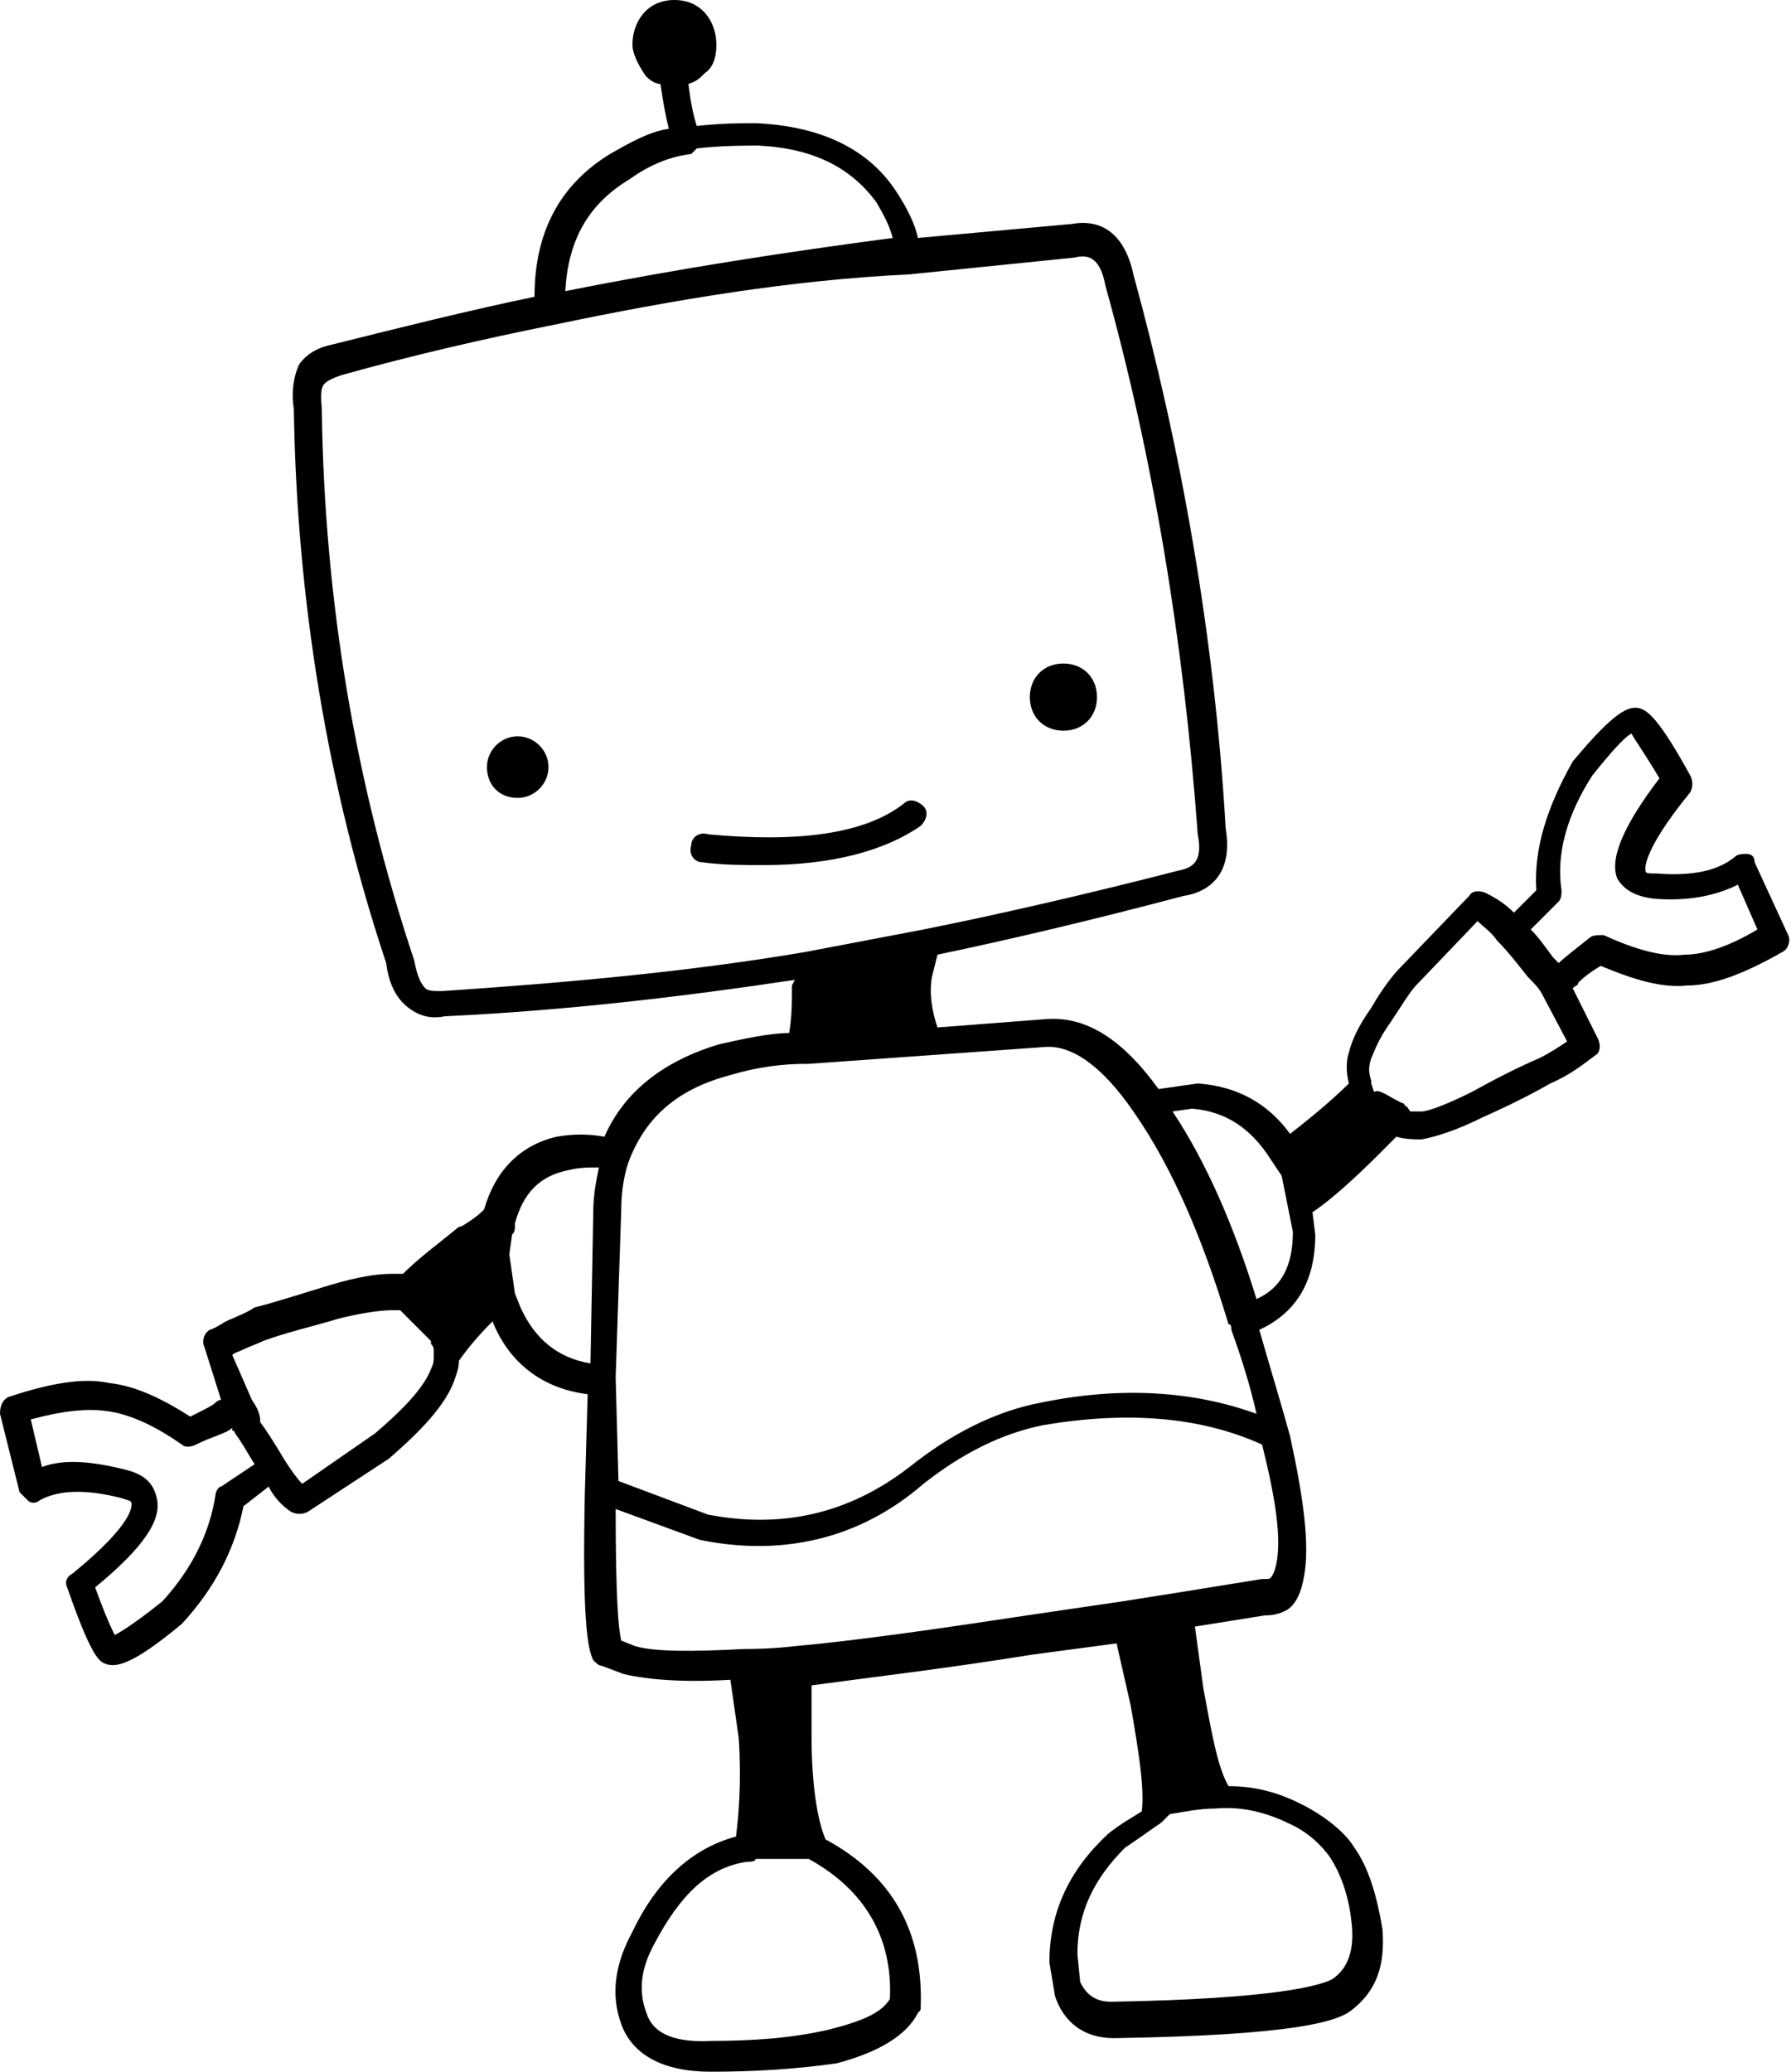 <svg width="64" height="74" viewBox="0 0 64 74" version="1.1" xmlns="http://www.w3.org/2000/svg" xmlns:xlink="http://www.w3.org/1999/xlink">
<g id="Canvas" fill="none">
<g id="Group">
<g id="Group_2">
<g id="Group_3">
<g id="b 1">
<g id="Vector">
<path d="M 0.3 45.9L 0.5 46C 0.4 46 0.4 46 0.3 45.9C 0.3 45.8 0.2 45.8 0.1 45.8L 1.4 47.1L 1.4 47.4L 1.4 47.5C 1.4 47.6 1.4 47.7 1.4 47.8C 1.5 47.6 1.7 47.5 1.8 47.3C 2.5 46.4 3 45.9 3.4 45.8L 3.1 44.3L 3.2 43.5C 3.2 43.3 3.3 43.2 3.3 43C 3.3 43.2 2.2 43.9 2.1 44C 1.4 44.6 0.7 45.1 3.8147e-07 45.8C 0.2 45.8 0.3 45.8 0.3 45.9ZM 34.2 38.5L 34.1 38.2C 33.6 38.7 32.8 39.4 31.7 40.2C 31.6 40.3 31.4 40.4 31.2 40.5L 31.7 41.2L 31.8 42.3C 32.4 42.1 33.2 41.3 34.4 40.2C 34.7 39.9 35 39.7 35.3 39.3C 34.8 39.1 34.4 38.8 34.2 38.5ZM 25.7 57.2L 26.3 59.9C 26.7 61.9 26.8 63.3 26.7 64.1L 27.2 63.7C 27.8 63.6 28.4 63.5 29 63.5C 28.6 62.8 28.2 61.5 28 59.6L 27.6 56.9L 25.7 57.2ZM 13.9 58.8C 13 58.9 12.4 58.9 12.1 58.9L 12.3 61.5C 12.4 63.3 12.3 64.7 12.1 65.5C 12.3 65.5 12.4 65.5 12.6 65.4L 14.6 65.4C 14.2 64.6 14 63.3 14 61.4L 14 58.8L 13.9 58.8ZM 14.2 33.9L 14.3 34.8C 14.4 35.5 14.3 36.3 14.2 37L 18.5 36.6C 18.1 35.9 18 35.1 18.1 34.2L 18.4 33.1L 14.2 33.9ZM 23.9 24.9C 24 24.8 24.1 24.6 24.1 24.4C 24.1 23.7 23 23.4 22.8 24.1C 22.5 24.8 23.4 25.4 23.9 24.9ZM 4.3 27.3C 4.9 26.7 4 25.8 3.4 26.4C 2.8 27 3.7 27.9 4.3 27.3ZM 9.5 0C 8.1 0 8.1 2.1 9.5 2.1C 10.9 2.1 10.9 0 9.5 0Z" transform="translate(14.6 0.5)" fill="black"/>
</g>
</g>
</g>
<g id="Group_4">
<g id="Vector_2">
<path d="M 25.4 74C 23.7 74 22.6 73.4 22.2 72.3C 21.8 71.2 22 70.1 22.6 69C 23.5 67.1 24.8 66 26.3 65.6C 26.4 64.8 26.5 63.6 26.4 62.1L 26.1 60C 24.4 60.1 23.2 60 22.3 59.8L 21.5 59.5C 21.4 59.5 21.3 59.4 21.2 59.3C 21 58.9 20.8 57.9 20.9 53.3L 21 49.8C 19.4 49.6 18.2 48.7 17.6 47.2C 17.4 47.4 17.1 47.7 16.7 48.2L 16.4 48.6C 16.4 48.9 16.3 49.1 16.2 49.4C 15.8 50.4 14.7 51.4 13.9 52.1L 11 54C 10.8 54.1 10.6 54.1 10.4 54C 10.1 53.8 9.8 53.5 9.6 53.1L 8.7 53.8C 8.4 55.3 7.7 56.7 6.5 58C 4.7 59.5 4.1 59.6 3.7 59.4C 3.5 59.3 3.2 59 2.4 56.7C 2.3 56.5 2.4 56.3 2.6 56.2C 4.8 54.4 4.7 53.8 4.7 53.7C 4.7 53.6 4.6 53.6 4.3 53.5C 3.1 53.2 2.1 53.2 1.4 53.6C 1.3 53.7 1.1 53.7 1 53.6C 0.9 53.5 0.8 53.4 0.7 53.3L 0 50.5C 0 50.2 0.1 50 0.3 49.9C 1.8 49.4 3 49.2 3.9 49.4C 4.8 49.5 5.7 49.9 6.8 50.6C 7.4 50.3 7.6 50.2 7.7 50.1C 7.7 50.1 7.8 50 7.9 50L 7.3 48.1C 7.2 47.9 7.3 47.6 7.5 47.5C 7.8 47.4 8 47.2 8.3 47.1C 8.5 47 8.8 46.9 9.1 46.7C 9.9 46.5 10.8 46.2 11.8 45.9C 12.8 45.6 13.5 45.5 14 45.5C 14.1 45.5 14.3 45.5 14.4 45.5C 15 44.9 15.7 44.4 16.3 43.9C 16.3 43.9 16.4 43.8 16.5 43.8C 17 43.5 17.2 43.3 17.3 43.2C 17.7 41.8 18.6 40.9 19.9 40.6C 20.5 40.5 21 40.5 21.6 40.6C 22.3 39 23.7 37.9 25.7 37.3C 26.6 37.1 27.5 36.9 28.2 36.9C 28.3 36.3 28.3 35.8 28.3 35.2L 28.4 35C 24.4 35.6 20.2 36.1 15.9 36.3C 15.4 36.4 15 36.3 14.6 36C 14.2 35.7 13.9 35.2 13.8 34.4C 11.7 28.1 10.6 21.4 10.5 14.6C 10.4 14 10.5 13.4 10.7 13C 11 12.6 11.4 12.4 11.9 12.3C 14.3 11.7 16.7 11.1 19.1 10.6C 19.1 8.3 20 6.6 21.8 5.5C 22.5 5.1 23.2 4.7 23.9 4.6C 23.8 4.2 23.7 3.7 23.6 3C 23.4 3 23.1 2.8 23 2.6C 22.8 2.3 22.6 1.9 22.6 1.6C 22.6 0.8 23.1 0 24.1 0C 25.1 0 25.6 0.8 25.6 1.6C 25.6 2 25.5 2.4 25.2 2.6C 25 2.8 24.9 2.9 24.6 3C 24.7 3.8 24.8 4.2 24.9 4.5C 25.8 4.4 26.5 4.4 27 4.4C 29.3 4.5 31 5.3 32 6.8C 32.4 7.4 32.7 8 32.8 8.5L 38.3 8C 39.4 7.8 40.2 8.4 40.5 9.8C 42.2 16 43.4 22.7 43.8 29.6C 44.1 31.4 43 31.9 42.3 32C 38.9 32.9 35.9 33.6 33.5 34.1L 33.3 34.9C 33.2 35.5 33.3 36.1 33.5 36.7L 37.4 36.4C 38.8 36.3 40.1 37.1 41.4 38.9L 42.8 38.7C 44.2 38.8 45.3 39.4 46.1 40.5C 47 39.8 47.7 39.2 48.2 38.7C 48.1 38.3 48.1 37.9 48.2 37.6C 48.3 37.2 48.5 36.7 49 36C 49.4 35.3 49.8 34.8 50 34.6L 52.5 32C 52.6 31.8 52.9 31.8 53.1 31.9C 53.5 32.1 53.8 32.3 54.1 32.6L 54.9 31.8C 54.8 30.3 55.3 28.8 56.2 27.2C 57.7 25.4 58.2 25.2 58.6 25.3C 58.9 25.4 59.3 25.7 60.4 27.7C 60.5 27.9 60.5 28.1 60.4 28.3C 58.6 30.5 58.8 31.1 58.8 31.1C 58.8 31.2 58.9 31.2 59.2 31.2C 60.5 31.3 61.4 31.1 62 30.6C 62.1 30.5 62.3 30.5 62.4 30.5C 62.6 30.5 62.7 30.6 62.7 30.8L 63.9 33.4C 64 33.6 63.9 33.9 63.7 34C 62.3 34.8 61.2 35.2 60.3 35.2C 59.4 35.3 58.4 35 57.2 34.5C 56.7 34.8 56.5 35 56.4 35.1C 56.4 35.2 56.3 35.2 56.2 35.3L 57.1 37.1C 57.2 37.3 57.2 37.6 57 37.7C 56.6 38 56.1 38.4 55.4 38.7C 54.7 39.1 53.9 39.5 53 39.9C 52 40.4 51.3 40.6 50.8 40.7C 50.6 40.7 50.2 40.7 49.9 40.6C 49.7 40.8 49.5 41 49.3 41.2C 48.3 42.2 47.5 42.9 46.9 43.3L 47 44.1C 47 45.8 46.3 46.9 45 47.5C 45.4 48.9 45.8 50.2 46.1 51.3C 46.6 53.6 46.8 55.2 46.6 56.3C 46.5 56.9 46.3 57.3 46 57.5C 45.8 57.6 45.6 57.7 45.2 57.7L 42.7 58.1L 43 60.3C 43.3 61.9 43.5 63.1 43.9 63.8C 45 63.8 45.9 64.1 46.8 64.6C 47.5 65 48.1 65.5 48.4 66C 48.9 66.7 49.2 67.7 49.4 68.9C 49.5 70.2 49.2 71.1 48.3 71.8C 47.8 72.2 46.3 72.7 39.8 72.8C 38.7 72.8 38 72.2 37.7 71.3L 37.5 70.1C 37.5 68.3 38.2 66.8 39.6 65.5C 40.1 65.1 40.5 64.9 40.8 64.7C 40.9 63.9 40.7 62.6 40.4 60.9L 39.9 58.7L 36.9 59.1C 33.8 59.6 31.2 59.9 29 60.2L 29 62C 29 63.7 29.2 65 29.5 65.7C 31.9 67 33 69 32.9 71.7C 32.9 71.8 32.9 71.8 32.8 71.9C 32.4 72.7 31.4 73.3 29.9 73.7C 28.5 73.9 27 74 25.4 74ZM 26.7 66.5C 25.3 66.7 24.3 67.7 23.4 69.4C 22.9 70.3 22.8 71.1 23.1 71.9C 23.2 72.2 23.5 73 25.4 72.9C 26.9 72.9 28.3 72.8 29.6 72.5C 30.8 72.2 31.5 71.9 31.8 71.4C 31.9 69.2 30.9 67.5 28.9 66.4L 27 66.4C 27 66.5 26.8 66.5 26.7 66.5ZM 41.5 65.1C 41.2 65.3 40.8 65.6 40.2 66C 39.1 67.1 38.5 68.3 38.5 69.8L 38.6 70.8C 38.8 71.2 39.1 71.5 39.7 71.5C 45.7 71.4 47.2 70.9 47.6 70.7C 48.2 70.3 48.4 69.6 48.3 68.7C 48.2 67.7 47.9 66.9 47.5 66.3C 47.2 65.9 46.8 65.5 46.2 65.2C 45.4 64.8 44.5 64.5 43.4 64.6C 42.9 64.6 42.4 64.7 41.8 64.8L 41.5 65.1ZM 27.1 59.9L 27.3 62C 27.4 63.5 27.4 64.6 27.2 65.5L 28.3 65.5C 28.1 64.7 27.9 63.5 27.9 62L 27.9 59.9C 27.6 59.9 27.4 59.9 27.1 59.9ZM 40.9 58.2L 41.4 60.4C 41.7 61.8 41.8 63 41.8 63.8C 42.2 63.7 42.5 63.7 42.8 63.6C 42.5 62.8 42.2 61.7 42 60.2L 41.8 58L 40.9 58.2ZM 22.2 58.6L 22.7 58.8C 23.4 59 24.7 59 26.6 58.9C 26.9 58.9 27.5 58.9 28.4 58.8C 30.6 58.6 33.4 58.2 36.7 57.7L 40.1 57.2L 42 56.9L 45.1 56.4C 45.2 56.4 45.2 56.4 45.3 56.4C 45.4 56.4 45.5 56.3 45.6 55.9C 45.8 55 45.6 53.6 45.1 51.6C 42.9 50.6 40.3 50.4 37.3 50.9C 35.8 51.2 34.4 51.9 33 53C 30.7 55 27.9 55.6 25 55L 22 53.9C 22 57.1 22.1 58.2 22.2 58.6ZM 3.4 56.7C 3.8 57.8 4 58.2 4.1 58.4C 4.3 58.3 4.8 58 5.8 57.2C 6.9 56 7.5 54.7 7.7 53.4C 7.7 53.3 7.8 53.1 7.9 53.1L 9.1 52.3C 8.9 52 8.7 51.6 8.4 51.2C 8.4 51.2 8.4 51.1 8.3 51.1L 8.3 51C 8.1 51.2 7.6 51.3 7 51.6C 6.8 51.7 6.6 51.7 6.5 51.6C 5.5 50.9 4.6 50.5 3.8 50.4C 3.1 50.3 2.2 50.4 1.1 50.7L 1.5 52.4C 2.3 52.1 3.3 52.2 4.5 52.5C 5.3 52.7 5.5 53.1 5.6 53.5C 5.8 54.3 5.1 55.3 3.4 56.7ZM 22.1 52.9L 25.3 54.1C 27.9 54.6 30.3 54.1 32.5 52.4C 34 51.2 35.6 50.4 37.2 50.1C 40.1 49.5 42.7 49.7 44.9 50.5C 44.7 49.6 44.4 48.6 44 47.5C 44 47.4 44 47.3 43.9 47.3C 43 44.3 41.9 41.7 40.5 39.7C 39.4 38.1 38.3 37.3 37.3 37.4L 28.9 38C 28.9 38 28.9 38 28.8 38C 28 38 27.1 38.1 26.1 38.4C 24.2 38.9 23.1 39.9 22.5 41.4C 22.3 41.9 22.2 42.6 22.2 43.2L 22 49.2L 22.1 52.9ZM 10.2 52.2C 10.4 52.5 10.6 52.8 10.8 53L 13.4 51.2C 14.1 50.6 15.1 49.7 15.4 48.9C 15.5 48.7 15.5 48.6 15.5 48.4C 15.5 48.3 15.5 48.3 15.5 48.2C 15.5 48.1 15.4 48 15.4 48L 15.4 47.9L 14.3 46.8C 14.2 46.8 14.2 46.8 14 46.8C 13.6 46.8 12.9 46.9 12.1 47.1C 11.1 47.4 10.2 47.6 9.4 47.9C 9.2 48 8.9 48.1 8.7 48.2C 8.5 48.3 8.4 48.3 8.3 48.4L 9 50C 9.2 50.3 9.3 50.5 9.3 50.8C 9.6 51.2 9.9 51.7 10.2 52.2C 10.2 52.2 10.2 52.1 10.2 52.2ZM 18.6 46.7C 19.1 47.8 19.9 48.5 21.1 48.7L 21.2 43.3C 21.2 42.7 21.3 42.2 21.4 41.7C 21 41.7 20.7 41.7 20.3 41.8C 19.3 42 18.7 42.6 18.4 43.7L 18.4 43.8C 18.4 43.9 18.4 44 18.3 44.1L 18.2 44.8L 18.4 46.2L 18.6 46.7ZM 15.5 46.4L 16.3 47.2C 16.8 46.6 17.2 46.2 17.5 46L 17.3 44.8L 17.3 44.7C 17.3 44.7 17.3 44.7 17.2 44.7L 17.1 44.8C 16.6 45.2 16 45.7 15.5 46.1C 15.5 46.3 15.5 46.3 15.5 46.4ZM 41.9 39.7C 43.1 41.5 44.1 43.8 44.9 46.4C 45.8 46 46.2 45.2 46.2 44L 46 43L 45.8 42L 45.4 41.4C 44.7 40.3 43.8 39.7 42.6 39.6L 41.9 39.7ZM 46.5 41.2L 46.7 41.5C 46.7 41.6 46.8 41.6 46.8 41.7L 46.9 42.1C 47.3 41.8 47.9 41.3 48.8 40.4C 48.9 40.3 49.1 40.1 49.2 40C 49 39.9 48.8 39.7 48.6 39.5C 48.1 40 47.4 40.6 46.5 41.2ZM 50.1 39.4C 50.1 39.4 50.2 39.4 50.2 39.5C 50.3 39.5 50.3 39.6 50.4 39.7C 50.4 39.7 50.4 39.7 50.6 39.7C 50.7 39.7 50.7 39.7 50.8 39.7C 51 39.7 51.6 39.5 52.6 39C 53.5 38.5 54.3 38.1 55 37.8C 55.4 37.6 55.7 37.4 56 37.2L 55.1 35.5C 55 35.3 54.8 35.1 54.6 34.9C 54.2 34.4 53.9 34 53.5 33.6C 53.3 33.3 53 33.1 52.8 32.9L 50.6 35.2C 50.4 35.4 50.1 35.9 49.7 36.5C 49.2 37.2 49.1 37.6 49 37.8C 48.9 38.1 48.9 38.3 49 38.6C 49 38.6 49 38.6 49 38.7L 49.1 39C 49.3 38.9 49.5 39.1 50.1 39.4ZM 29.4 34.8L 29.5 35.2C 29.6 35.8 29.5 36.4 29.5 36.9L 32.4 36.6C 32.2 35.9 32.2 35.3 32.3 34.5L 32.4 34.1L 29.4 34.8ZM 19.8 11.6C 17.3 12.1 14.7 12.7 12.2 13.4C 11.9 13.5 11.7 13.6 11.6 13.7C 11.4 13.9 11.5 14.4 11.5 14.7C 11.6 21.5 12.7 28 14.8 34.3C 14.9 34.8 15 35.1 15.2 35.3C 15.3 35.4 15.5 35.4 15.8 35.4C 20.3 35.1 24.7 34.7 28.8 34L 33 33.2C 35.5 32.7 38.6 32 42.1 31.1C 42.6 31 43 30.8 42.8 29.8C 42.3 22.9 41.2 16.3 39.5 10.2C 39.3 9.1 38.8 9.1 38.4 9.2L 32.5 9.8C 28.3 10 24.1 10.7 19.8 11.6ZM 54.7 33.2C 55 33.5 55.2 33.8 55.5 34.2C 55.6 34.3 55.6 34.3 55.7 34.4C 55.9 34.2 56.3 33.9 56.8 33.5C 56.9 33.4 57.1 33.4 57.3 33.4C 58.4 33.9 59.4 34.2 60.2 34.1C 60.9 34.1 61.8 33.8 62.8 33.2L 62.1 31.6C 61.3 32 60.3 32.2 59.1 32.1C 58.3 32 58 31.7 57.8 31.4C 57.5 30.7 58 29.5 59.3 27.8C 58.7 26.8 58.4 26.4 58.3 26.2C 58.1 26.3 57.7 26.7 56.9 27.7C 56 29.1 55.6 30.5 55.8 31.8C 55.8 31.9 55.8 32.1 55.7 32.2L 54.7 33.2ZM 24.7 5.5C 23.9 5.6 23.2 5.9 22.5 6.4C 21 7.3 20.3 8.6 20.2 10.4C 24.2 9.6 28.1 9 31.9 8.5C 31.8 8.1 31.6 7.7 31.3 7.2C 30.4 6 29.1 5.3 27.1 5.2C 26.6 5.2 25.8 5.2 24.9 5.3L 24.7 5.5ZM 24.1 1C 23.6 1 23.6 1.5 23.6 1.6C 23.6 1.8 23.6 1.9 23.7 2C 23.8 2.1 23.9 2.2 24.1 2.2C 24.6 2.2 24.6 1.7 24.6 1.7C 24.6 1.5 24.6 1 24.1 1ZM 27.3 30.9C 26.6 30.9 25.8 30.9 25.1 30.8C 24.8 30.8 24.6 30.5 24.7 30.2C 24.7 29.9 25 29.7 25.3 29.8C 28.5 30.1 30.9 29.8 32.3 28.7C 32.5 28.5 32.8 28.6 33 28.8C 33.2 29 33.1 29.3 32.9 29.5C 31.6 30.4 29.7 30.9 27.3 30.9ZM 18.5 28.5C 17.8 28.5 17.4 28 17.4 27.4C 17.4 26.8 17.9 26.3 18.5 26.3C 19.1 26.3 19.6 26.8 19.6 27.4C 19.6 28 19.1 28.5 18.5 28.5ZM 18.5 27.2C 18.4 27.2 18.4 27.3 18.4 27.3C 18.4 27.3 18.4 27.4 18.5 27.4C 18.6 27.4 18.6 27.3 18.6 27.3C 18.6 27.3 18.6 27.2 18.5 27.2ZM 38 26.1C 37.3 26.1 36.8 25.6 36.8 24.9C 36.8 24.2 37.3 23.7 38 23.7C 38.7 23.7 39.2 24.2 39.2 24.9C 39.2 25.6 38.7 26.1 38 26.1ZM 38 24.7C 37.8 24.7 37.8 24.8 37.8 24.9C 37.8 25 37.8 25.1 38 25.1C 38.2 25.1 38.2 25 38.2 24.9C 38.2 24.8 38.2 24.7 38 24.7Z" fill="black"/>
</g>
</g>
</g>
</g>
</g>
</svg>

